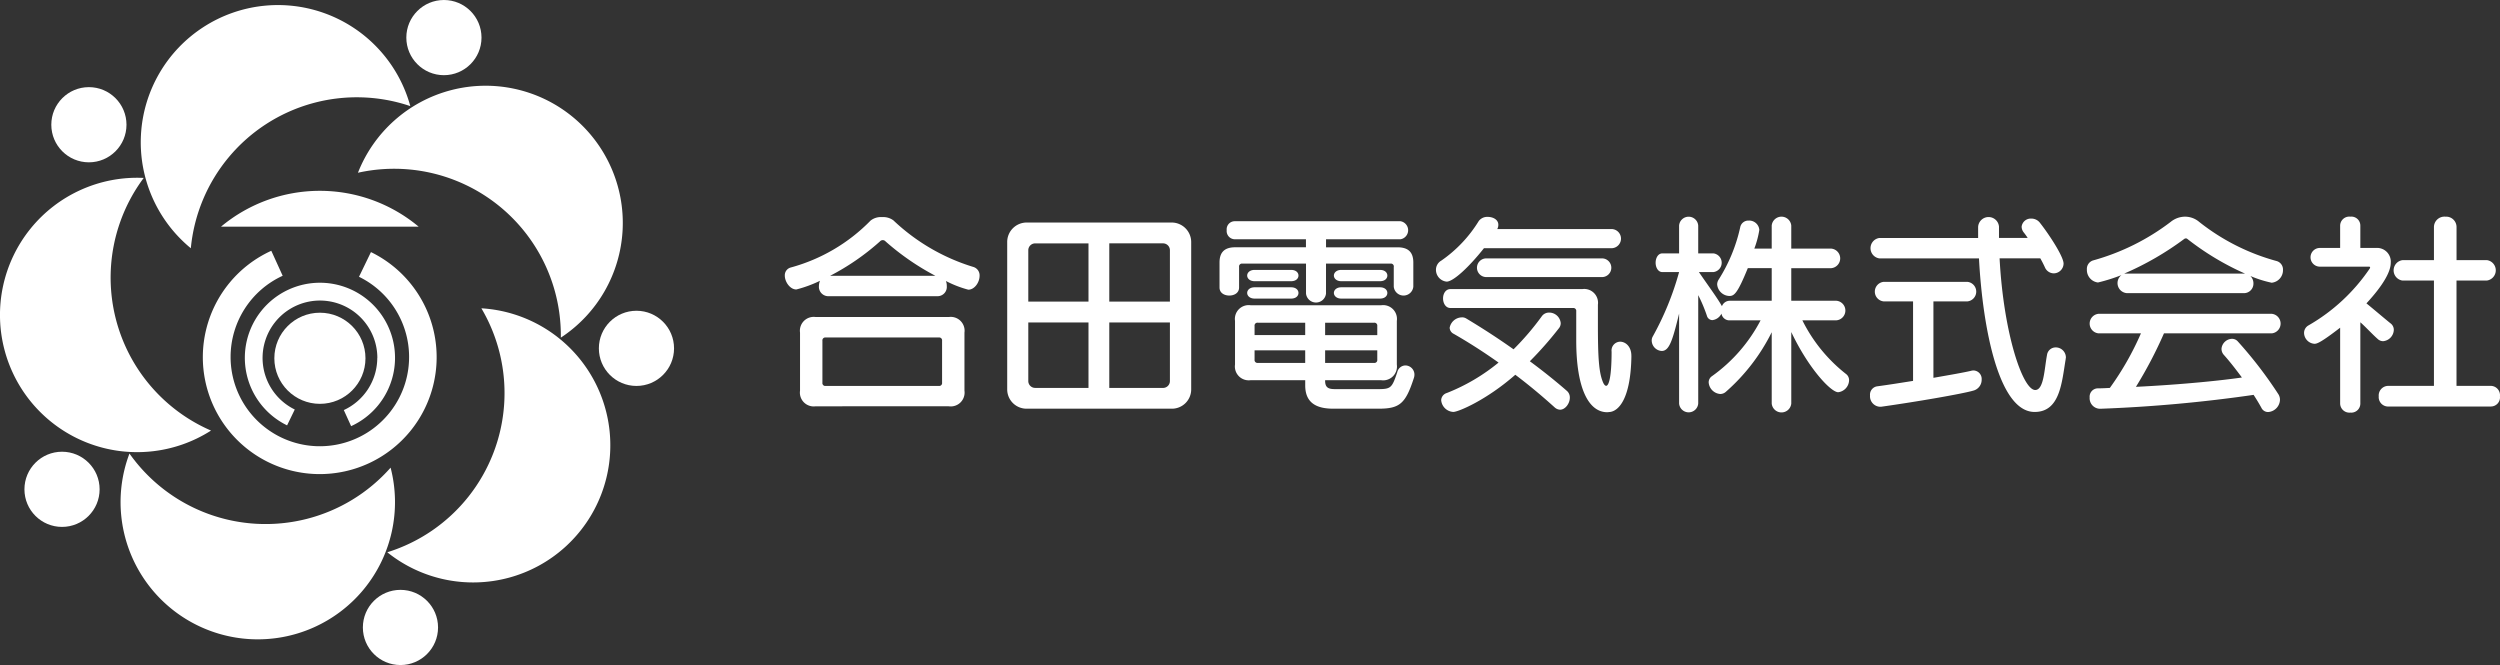 <svg xmlns="http://www.w3.org/2000/svg" width="318.623" height="84.76" viewBox="0 0 318.623 84.76">
  <rect x="0" y="0" width="318.623" height="84.76" fill="#333333" stroke="none"/>
  <g id="レイヤー_1" data-name="レイヤー 1" transform="translate(0.003)">
    <g id="グループ_53" data-name="グループ 53" transform="translate(100.021 27.613)">
      <path id="パス_29919" data-name="パス 29919" d="M113.824,40.052a1.2,1.2,0,0,1-1.136-1.3,1.782,1.782,0,0,1,.138-.665,15.869,15.869,0,0,1-3.019,1.108c-.8,0-1.468-.969-1.468-1.773a1.02,1.02,0,0,1,.748-1.025,22.467,22.467,0,0,0,10.183-5.982,2.116,2.116,0,0,1,1.468-.443,2.179,2.179,0,0,1,1.44.415,25.715,25.715,0,0,0,10.155,5.927,1.115,1.115,0,0,1,.831,1.136c0,.831-.637,1.773-1.44,1.773a13.95,13.95,0,0,1-2.853-1.108,1.625,1.625,0,0,1,.111.637,1.18,1.18,0,0,1-1.136,1.3H113.815Zm-1.551,14.033a1.763,1.763,0,0,1-1.994-1.994V44.7a1.763,1.763,0,0,1,1.994-1.994h16.969a1.763,1.763,0,0,1,1.994,1.994V52.09a1.763,1.763,0,0,1-1.994,1.994Zm16.11-8.355a.367.367,0,0,0-.415-.415H113.547a.367.367,0,0,0-.415.415v5.345a.367.367,0,0,0,.415.415h14.421a.367.367,0,0,0,.415-.415Zm-.859-8.281a32.221,32.221,0,0,1-6.342-4.376.473.473,0,0,0-.72,0,30.577,30.577,0,0,1-6.342,4.376h13.4Z" transform="translate(-108.34 -29.915)" fill="#fff"/>
      <path id="パス_29920" data-name="パス 29920" d="M141.533,54.447a2.465,2.465,0,0,1-2.493-2.493V33.213a2.482,2.482,0,0,1,2.493-2.493h18.492a2.494,2.494,0,0,1,2.465,2.493V51.954a2.459,2.459,0,0,1-2.465,2.493ZM149.4,33.379h-6.786a.875.875,0,0,0-.886.886V40.8H149.4V33.379Zm0,10.082h-7.672v7.45a.875.875,0,0,0,.886.886H149.4V43.46Zm10.377-9.2a.875.875,0,0,0-.886-.886h-6.841V40.8h7.727V34.265Zm0,9.2h-7.727V51.8h6.841a.875.875,0,0,0,.886-.886V43.46Z" transform="translate(-110.697 -29.972)" fill="#fff"/>
      <path id="パス_29921" data-name="パス 29921" d="M190.563,36.356a.367.367,0,0,0-.415-.415h-8.226v3.822a1.282,1.282,0,0,1-2.548,0V35.941h-8.115a.367.367,0,0,0-.415.415v2.631c0,.692-.609,1.025-1.246,1.025s-1.246-.332-1.246-1.025V35.8c0-1.329.665-1.939,1.994-1.939h9.02V32.839h-9.1a1.051,1.051,0,0,1-1-1.163,1.027,1.027,0,0,1,1-1.136h21.151a1.166,1.166,0,0,1,0,2.3h-9.491v1.025h9.131c1.329,0,1.994.609,1.994,1.939v3.074a1.252,1.252,0,0,1-2.493,0v-2.52Zm-7.69,18.077c-1.828,0-3.6-.5-3.6-2.964V50.8H172.32a1.763,1.763,0,0,1-1.994-1.994V43.243a1.763,1.763,0,0,1,1.994-1.994h16.636a1.763,1.763,0,0,1,1.994,1.994V48.81a1.763,1.763,0,0,1-1.994,1.994H181.81v.083c0,1,.609,1.052,1.385,1.052h5.262c1.745,0,1.856-.111,2.548-2.16a1.086,1.086,0,0,1,1.052-.859,1.171,1.171,0,0,1,1.136,1.191,1.377,1.377,0,0,1-.083.443c-1.052,3.24-1.8,3.878-4.487,3.878h-5.761ZM172.818,38.184c-.609,0-.942-.36-.942-.72s.332-.72.942-.72h4.653c.637,0,.942.36.942.72s-.3.72-.942.72Zm0,2.216c-.609,0-.942-.36-.942-.72s.332-.72.942-.72h4.653c.637,0,.942.36.942.72s-.3.72-.942.72Zm6.453,3.074h-6.038a.367.367,0,0,0-.415.415v1.163h6.453Zm0,3.517h-6.453v1.191a.367.367,0,0,0,.415.415h6.038V46.992Zm9.186-3.1a.367.367,0,0,0-.415-.415H181.81v1.579h6.647Zm0,3.1H181.81V48.6h6.232a.367.367,0,0,0,.415-.415Zm-4.588-8.807c-.609,0-.942-.36-.942-.72s.332-.72.942-.72h4.93c.637,0,.942.36.942.72s-.3.72-.942.72Zm0,2.216c-.609,0-.942-.36-.942-.72s.332-.72.942-.72h4.93c.637,0,.942.36.942.72s-.3.72-.942.72Z" transform="translate(-112.948 -29.958)" fill="#fff"/>
      <path id="パス_29922" data-name="パス 29922" d="M204.351,33.928c-1.911,2.41-3.905,4.265-4.764,4.265a1.513,1.513,0,0,1-1.357-1.523,1.342,1.342,0,0,1,.692-1.163,16.85,16.85,0,0,0,4.764-5.041,1.355,1.355,0,0,1,1.136-.526c.692,0,1.357.36,1.357,1a1.092,1.092,0,0,1-.138.554h14.642a1.222,1.222,0,0,1,0,2.437ZM200.446,54.8a1.639,1.639,0,0,1-1.551-1.5,1,1,0,0,1,.72-.914,24.51,24.51,0,0,0,6.592-3.878c-1.717-1.219-3.628-2.465-5.705-3.656a.906.906,0,0,1-.526-.776,1.612,1.612,0,0,1,1.551-1.329.973.973,0,0,1,.554.138c2.077,1.246,4.127,2.576,6.038,3.933a34.443,34.443,0,0,0,3.6-4.21,1.129,1.129,0,0,1,.942-.471,1.476,1.476,0,0,1,1.468,1.329,1.02,1.02,0,0,1-.249.692,45.5,45.5,0,0,1-3.684,4.182c1.8,1.329,3.407,2.631,4.708,3.767a1.1,1.1,0,0,1,.388.886c0,.72-.582,1.523-1.246,1.523a1.1,1.1,0,0,1-.692-.3c-1.44-1.3-3.1-2.714-5.013-4.154-3.656,3.213-7.256,4.736-7.893,4.736Zm22.693-7.109c-.083,5.456-1.634,7.007-2.77,7.118-.111,0-.194.028-.3.028-2.327,0-3.961-2.908-3.961-9.158V41.969a.367.367,0,0,0-.415-.415H200.076c-.609,0-.942-.609-.942-1.219s.332-1.191.942-1.191h16.8a1.763,1.763,0,0,1,1.994,1.994v2.493c0,4.154.111,6.149.665,7.423.111.249.249.415.388.415.332,0,.692-1.08.692-4.348a1.123,1.123,0,0,1,1.08-1.274c.692,0,1.44.609,1.44,1.8V47.7ZM204.6,37.612a1.192,1.192,0,0,1,0-2.382h14.836a1.192,1.192,0,0,1,0,2.382Z" transform="translate(-115.242 -29.912)" fill="#fff"/>
      <path id="パス_29923" data-name="パス 29923" d="M243.308,44.645a24.726,24.726,0,0,1-5.844,7.589,1.074,1.074,0,0,1-.72.277,1.6,1.6,0,0,1-1.468-1.468.938.938,0,0,1,.415-.8,20.207,20.207,0,0,0,6.2-7.118h-3.905a1.024,1.024,0,0,1-1.08-.859,1.482,1.482,0,0,1-1.163.831.739.739,0,0,1-.692-.554,19.394,19.394,0,0,0-1.108-2.631V53.72a1.222,1.222,0,0,1-2.437,0V42.263c-.831,3.407-1.246,4.764-2.216,4.764a1.353,1.353,0,0,1-1.274-1.3,1.03,1.03,0,0,1,.138-.554,37.076,37.076,0,0,0,3.351-8.2h-2.133c-.554,0-.859-.609-.859-1.191s.3-1.191.859-1.191h2.133V31.046a1.222,1.222,0,0,1,2.437,0v3.545h1.939a1.2,1.2,0,0,1,0,2.382H234.03c1.191,1.745,2.354,3.3,2.936,4.348a1.071,1.071,0,0,1,1.025-.692h5.318V36.474h-3.047c-1.329,3.268-1.745,3.545-2.354,3.545a1.613,1.613,0,0,1-1.551-1.468,1.163,1.163,0,0,1,.166-.582,20.77,20.77,0,0,0,2.77-6.7,1.053,1.053,0,0,1,1.08-.859A1.293,1.293,0,0,1,241.73,31.6a11.915,11.915,0,0,1-.637,2.382h2.216V31.046a1.252,1.252,0,0,1,2.493,0v2.936h5.1a1.252,1.252,0,0,1,0,2.493h-5.1v4.154h5.761a1.252,1.252,0,0,1,0,2.493h-4.348a19.961,19.961,0,0,0,5.567,6.841.981.981,0,0,1,.388.8,1.579,1.579,0,0,1-1.385,1.523c-.942,0-3.794-3.047-5.982-7.672v9.112a1.252,1.252,0,0,1-2.493,0V44.654Z" transform="translate(-117.53 -29.91)" fill="#fff"/>
      <path id="パス_29924" data-name="パス 29924" d="M263.644,40.716H259.9a1.252,1.252,0,0,1,0-2.493h10.654a1.252,1.252,0,0,1,0,2.493h-4.321v9.74c2.05-.36,3.822-.665,4.764-.886a1.39,1.39,0,0,1,.332-.055,1.079,1.079,0,0,1,1.052,1.163,1.422,1.422,0,0,1-1.08,1.413c-1.44.415-7.2,1.413-11.734,2.05h-.194a1.336,1.336,0,0,1-1.219-1.44,1.07,1.07,0,0,1,.914-1.163c1.468-.194,2.991-.443,4.57-.692V40.716Zm11.023-5.484c.5,9.518,2.936,16.775,4.542,16.775,1.108,0,1.163-2.687,1.5-4.459a1.113,1.113,0,0,1,1.108-.969,1.293,1.293,0,0,1,1.3,1.274c0,.083-.028.138-.028.222-.5,2.991-.72,6.73-3.961,6.73-4.57,0-6.619-10.709-7.09-19.572h-12.7a1.314,1.314,0,0,1,0-2.6h12.593V31.216a1.333,1.333,0,0,1,2.659-.028v1.44h3.656c-.138-.222-.3-.443-.471-.665a1.207,1.207,0,0,1-.3-.776,1.174,1.174,0,0,1,1.246-1.025,1.361,1.361,0,0,1,1.08.526c1.219,1.551,3.019,4.321,3.019,5.207a1.264,1.264,0,0,1-1.274,1.246,1.249,1.249,0,0,1-1.108-.776c-.166-.36-.36-.748-.582-1.136h-5.179Z" transform="translate(-119.844 -29.915)" fill="#fff"/>
      <path id="パス_29925" data-name="パス 29925" d="M293.214,39.659a1.285,1.285,0,0,1-.72-2.3,22.5,22.5,0,0,1-2.991.942,1.609,1.609,0,0,1-1.413-1.662,1.126,1.126,0,0,1,.831-1.163,29.128,29.128,0,0,0,9.851-4.9,2.916,2.916,0,0,1,1.828-.665,2.788,2.788,0,0,1,1.8.665,27.47,27.47,0,0,0,9.851,4.985,1.115,1.115,0,0,1,.831,1.136,1.6,1.6,0,0,1-1.44,1.634,14.522,14.522,0,0,1-2.714-.859,1.3,1.3,0,0,1,.388.942,1.211,1.211,0,0,1-1.191,1.246H293.2Zm4.7,5.124A54.312,54.312,0,0,1,294.34,51.6c6.093-.3,11.042-.831,13.507-1.191-.8-1.08-1.579-2.077-2.3-2.88a1.155,1.155,0,0,1-.3-.776,1.383,1.383,0,0,1,1.357-1.274.975.975,0,0,1,.72.332,53.116,53.116,0,0,1,5.152,6.7,1.3,1.3,0,0,1,.222.748,1.617,1.617,0,0,1-1.5,1.551.938.938,0,0,1-.859-.526q-.457-.831-1-1.662A182.561,182.561,0,0,1,289.8,54.394h-.083a1.343,1.343,0,0,1-1.274-1.44,1.06,1.06,0,0,1,1.052-1.163c.526,0,1.025-.028,1.523-.055a37.221,37.221,0,0,0,3.961-6.952h-5.4a1.252,1.252,0,0,1,0-2.493h22.065a1.252,1.252,0,0,1,0,2.493H297.913Zm10.331-7.617a34.548,34.548,0,0,1-7.367-4.431.3.3,0,0,0-.166-.055.4.4,0,0,0-.194.055,37.893,37.893,0,0,1-7.672,4.431h15.39Z" transform="translate(-122.142 -29.91)" fill="#fff"/>
      <path id="パス_29926" data-name="パス 29926" d="M322.668,44.063c-2.41,1.856-2.936,2.05-3.268,2.05a1.417,1.417,0,0,1-1.329-1.385,1.1,1.1,0,0,1,.582-.969,23.641,23.641,0,0,0,7.783-7.229c.028-.055.055-.083.055-.138a.119.119,0,0,0-.111-.111h-6.342a1.192,1.192,0,0,1,0-2.382h2.631V31.046a1.165,1.165,0,0,1,1.3-1.136,1.142,1.142,0,0,1,1.274,1.136V33.9h1.966a1.751,1.751,0,0,1,1.911,1.883c0,1.163-1,2.908-3.1,5.179.692.554,2.216,1.856,3.074,2.548a1.019,1.019,0,0,1,.415.831,1.5,1.5,0,0,1-1.357,1.44,1.008,1.008,0,0,1-.692-.277c-.665-.582-1.634-1.634-2.216-2.133V53.747a1.156,1.156,0,0,1-1.274,1.136,1.18,1.18,0,0,1-1.3-1.136V44.063Zm6.056,10.045a1.2,1.2,0,0,1-1.136-1.3,1.221,1.221,0,0,1,1.136-1.329h5.9V38.053h-4.016a1.314,1.314,0,0,1,0-2.6h4.016V31.212a1.34,1.34,0,0,1,1.468-1.3,1.323,1.323,0,0,1,1.412,1.3v4.238h3.878a1.314,1.314,0,0,1,0,2.6H337.5V51.476h4.4a1.189,1.189,0,0,1,1.136,1.329,1.165,1.165,0,0,1-1.136,1.3H328.733Z" transform="translate(-124.444 -29.91)" fill="#fff"/>
    </g>
    <g id="グループ_54" data-name="グループ 54" transform="translate(-0.003 0)">
      <g id="_lt_リピートラジアル_gt_" data-name="&amp;lt;リピートラジアル&amp;gt;" transform="translate(17.944)">
        <path id="パス_29927" data-name="パス 29927" d="M25.81,31.692A17.486,17.486,0,1,1,53.783,13.578,21.245,21.245,0,0,0,25.81,31.692Z" transform="translate(-19.433 -0.053)" fill="#fff"/>
        <circle id="楕円形_37" data-name="楕円形 37" cx="4.791" cy="4.791" r="4.791" transform="translate(33.842)" fill="#fff"/>
      </g>
      <g id="_lt_リピートラジアル_gt_2" data-name="&amp;lt;リピートラジアル&amp;gt;" transform="translate(45.61 10.93)">
        <path id="パス_29928" data-name="パス 29928" d="M49.409,22.928A17.483,17.483,0,1,1,75.268,43.94,21.246,21.246,0,0,0,49.4,22.928Z" transform="translate(-49.4 -11.839)" fill="#fff"/>
        <circle id="楕円形_38" data-name="楕円形 38" cx="4.791" cy="4.791" r="4.791" transform="translate(30.715 28.676)" fill="#fff"/>
      </g>
      <g id="_lt_リピートラジアル_gt_3" data-name="&amp;lt;リピートラジアル&amp;gt;" transform="translate(46.247 39.292)">
        <path id="パス_29929" data-name="パス 29929" d="M65.453,42.56A17.486,17.486,0,1,1,53.46,73.654,21.248,21.248,0,0,0,65.453,42.56Z" transform="translate(-50.349 -42.56)" fill="#fff"/>
        <circle id="楕円形_39" data-name="楕円形 39" cx="4.791" cy="4.791" r="4.791" transform="translate(0 35.885)" fill="#fff"/>
      </g>
      <g id="_lt_リピートラジアル_gt_4" data-name="&amp;lt;リピートラジアル&amp;gt;" transform="translate(3.114 57.572)">
        <path id="パス_29930" data-name="パス 29930" d="M51.056,64.41a17.488,17.488,0,1,1-33.282-1.8,21.248,21.248,0,0,0,33.282,1.8Z" transform="translate(-4.388 -62.379)" fill="#fff"/>
        <circle id="楕円形_40" data-name="楕円形 40" cx="4.791" cy="4.791" r="4.791" fill="#fff"/>
      </g>
      <g id="_lt_リピートラジアル_gt_5" data-name="&amp;lt;リピートラジアル&amp;gt;" transform="translate(0 11.106)">
        <path id="パス_29931" data-name="パス 29931" d="M26.893,56.76a17.485,17.485,0,1,1-8.577-32.2,21.244,21.244,0,0,0,8.577,32.2Z" transform="translate(0.003 -12.99)" fill="#fff"/>
        <circle id="楕円形_41" data-name="楕円形 41" cx="4.791" cy="4.791" r="4.791" transform="translate(6.539)" fill="#fff"/>
      </g>
    </g>
    <circle id="楕円形_42" data-name="楕円形 42" cx="5.807" cy="5.807" r="5.807" transform="translate(34.962 39.855)" fill="#fff"/>
    <path id="パス_29932" data-name="パス 29932" d="M50.676,48.605a7.335,7.335,0,0,1-4.265,6.656l.932,2.05a9.571,9.571,0,1,0-8.161-.1l.979-2.022a7.314,7.314,0,1,1,10.525-6.564Z" transform="translate(-2.596 -2.998)" fill="#fff"/>
    <path id="パス_29933" data-name="パス 29933" d="M31.539,48.154a11.385,11.385,0,0,1,6.638-10.349L36.727,34.62a14.9,14.9,0,1,0,12.7.166l-1.523,3.148A11.375,11.375,0,1,1,31.539,48.145Z" transform="translate(-2.153 -2.658)" fill="#fff"/>
    <path id="パス_29934" data-name="パス 29934" d="M30.51,30.91a19.646,19.646,0,0,1,25.185,0" transform="translate(-2.343 -2.023)" fill="#fff"/>
  </g>
</svg>
